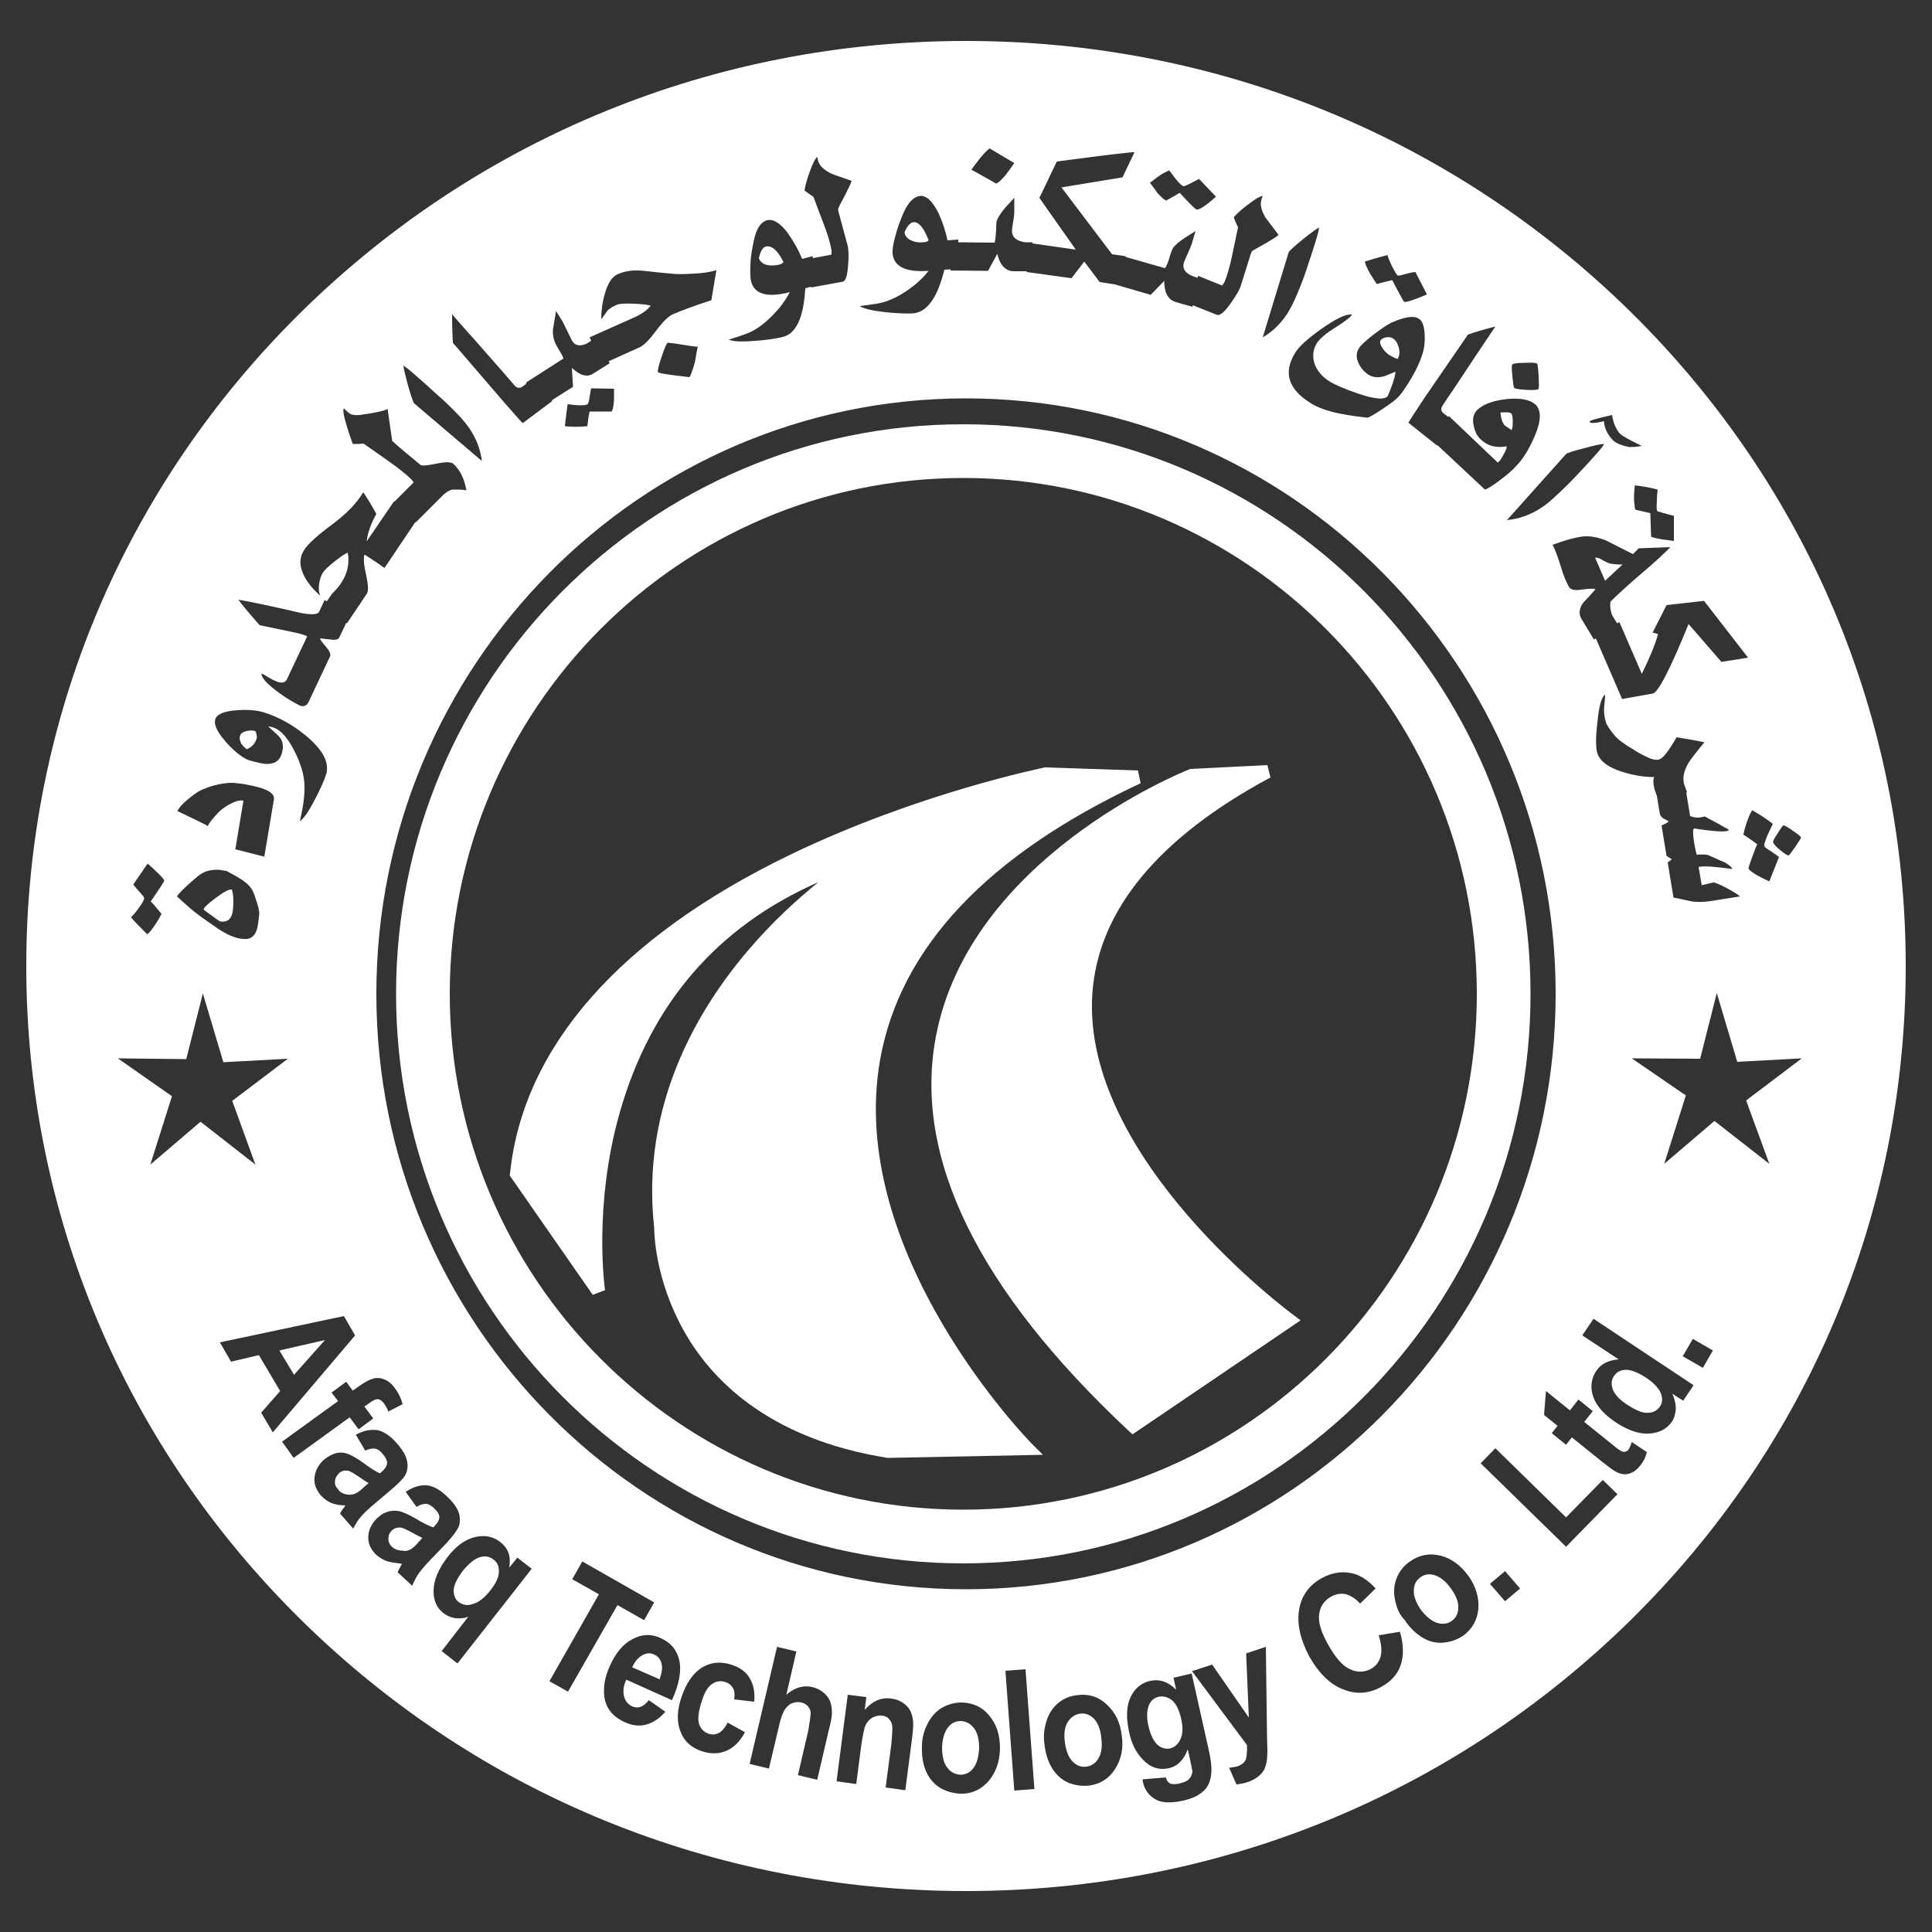 <?xml version="1.0" encoding="UTF-8"?>
<!-- Generator: Adobe Illustrator 27.1.1, SVG Export Plug-In . SVG Version: 6.00 Build 0)  -->
<svg xmlns="http://www.w3.org/2000/svg" xmlns:xlink="http://www.w3.org/1999/xlink" version="1.1" id="Layer_1" x="0px" y="0px" viewBox="0 0 500 500" style="enable-background:new 0 0 500 500;" xml:space="preserve">
<rect x="0" y="0" width="500" height="500" fill="#333333" stroke="none"/>
<style type="text/css">
	.st0{fill-rule:evenodd;clip-rule:evenodd;fill:#FFFFFF;}
</style>
<g>
	<path class="st0" d="M242.2,268.3c-5.9,31.2,10.9,65.5,49.9,102l1,0.9l43.5-29.5l-2-1.5c-0.5-0.4-54.8-40.3-51.9-83.1   c1.5-21.4,17-40.3,46.1-55.9L328,198l-19.9,1l-0.3,0.1C305.5,200,250.9,222.2,242.2,268.3z"></path>
	<path class="st0" d="M160.4,287.9c8-28.1,25.2-48.1,51.4-59.6c-5.3,4.3-11.9,10.2-18.4,17.9c-12.9,15.2-27.6,39.9-24.1,71.5   c0,1.3,0.2,13.1,7.4,26.2c6.8,12.5,21.6,28.4,53,33.4l0.2,0l40-0.8l-2.9-2.9c-0.5-0.5-48.2-49.2-39.2-99.5   c5.2-28.9,27.8-52.9,67.4-71.4l-0.7-3.3l-23.9-0.8l-0.2,0c-0.3,0.1-32.8,6.6-65.9,22.6c-44.1,21.3-69.1,49.8-72.5,82.4l-0.1,0.6   l21.5,30.9l3.2-1.2C156.5,333.5,153.5,312.1,160.4,287.9z"></path>
	<path class="st0" d="M249.3,404.6c81,0,146.8-66.1,146.8-147.4c0-81.3-65.9-147.4-146.8-147.4c-81,0-146.8,66.1-146.8,147.4   C102.5,338.5,168.3,404.6,249.3,404.6z M249.3,123.7c73.3,0,132.9,59.9,132.9,133.5c0,73.6-59.6,133.5-132.9,133.5   c-73.3,0-132.9-59.9-132.9-133.5C116.4,183.6,176,123.7,249.3,123.7z"></path>
	<path class="st0" d="M422,80.7C376,35.5,315,10.6,250,10.6c-65,0-126,24.9-172,70.1C32.1,125.9,6.8,186.1,6.8,250   c0,63.9,25.3,124.1,71.2,169.3c45.9,45.2,107,70.1,172,70.1c65,0,126-24.9,172-70.1c45.9-45.2,71.2-105.3,71.2-169.3   C493.2,186.1,467.9,125.9,422,80.7z M457.9,301.2l-14.2-11.1l-13,11.1l5.6-17.7l-14-9.6L440,274l4.3-17l5.3,17.8l16.7-0.9   l-14.4,10.9L457.9,301.2z M433.7,364.6c-0.1,1.3-0.4,2.4-1,3.3c-1.3,1.9-3.2,2.9-5.8,3.1c-2.6,0.2-5.5-0.8-8.6-2.8   c-3.2-2.1-5.2-4.4-6-6.8c-0.8-2.4-0.5-4.6,0.8-6.6c1.2-1.8,3.1-2.8,5.8-3l-9.4-6.2l2.9-4.3l25.9,17.2l-2.7,4l-2.8-1.8   C433.4,362,433.7,363.4,433.7,364.6z M383.2,378.7l3.8-3.9l18.3,17.9l9.5-9.7l3.8,3.7l-13.3,13.6L383.2,378.7z M393.4,411.1   l-3.9,3.3l-3.9-4.5l3.9-3.3L393.4,411.1z M322.7,451.6l-14.2-19.1l5.2-1.7l9.5,13.7l-0.7-16.6l5.1-1.7l0.3,22.8l0.1,4.1   c0,1.4-0.1,2.5-0.3,3.3c-0.2,0.8-0.4,1.5-0.8,2c-0.4,0.6-0.9,1.1-1.6,1.6c-0.7,0.5-1.5,0.9-2.4,1.2c-0.9,0.3-1.9,0.5-2.9,0.6   l-1.9-4.3c0.8-0.1,1.6-0.2,2.2-0.4c1.1-0.4,1.9-1,2.2-2C322.7,454,322.8,452.9,322.7,451.6z M308.1,455.9l-0.7-3.2   c-1,2.7-2.6,4.4-4.9,4.9c-2.6,0.6-4.9-0.2-6.9-2.4c-1.6-1.7-2.8-4-3.4-7c-0.8-3.7-0.7-6.7,0.4-9c1.1-2.3,2.8-3.7,5.1-4.2   c2.4-0.5,4.6,0.2,6.7,2.3l-0.7-3.1l4.7-1.1l4.4,19.7c0.6,2.6,0.8,4.6,0.7,5.9c-0.1,1.4-0.4,2.5-0.9,3.4c-0.5,0.9-1.3,1.7-2.3,2.3   c-1,0.7-2.4,1.2-4.1,1.6c-3.2,0.7-5.7,0.6-7.3-0.4c-1.6-1-2.7-2.4-3.1-4.4c0-0.2-0.1-0.4-0.1-0.7l6-0.5c0.3,0.8,0.6,1.3,1,1.5   c0.6,0.3,1.4,0.3,2.4,0.1c1.3-0.3,2.3-0.7,2.8-1.4c0.4-0.4,0.6-1,0.7-1.7C308.5,458.1,308.4,457.2,308.1,455.9z M288.6,457.8   c-1.6,2.5-3.8,3.9-6.7,4.3c-1.8,0.2-3.5,0-5.3-0.7c-1.7-0.7-3.1-1.9-4.2-3.6c-1.1-1.7-1.8-3.8-2.1-6.4c-0.3-2-0.1-3.9,0.5-5.9   c0.6-2,1.6-3.5,3-4.7c1.4-1.2,3.1-1.9,5-2.1c2.9-0.4,5.5,0.4,7.6,2.4c2.2,2,3.5,4.6,3.9,8C290.8,452.3,290.2,455.3,288.6,457.8z    M267.7,463l-5.2,0.4l-2.3-31l5.2-0.4L267.7,463z M67,350.7l-7.2,1.7l-2.9-5l32.1-6.8l2.9,5l-21.3,25.1l-3-5.1l4.9-5.6L67,350.7z    M30.5,273.9l17.7,0.2l4.3-17l5.3,17.8l16.7-0.9l-14.4,10.9l6,16.5l-14.2-11.1l-13,11.1l5.6-17.7L30.5,273.9z M36,230.7   c-0.9-1-1.4-1.6-1.5-1.8l3.7-5.4c0.6,0.5,1.4,1.2,2.4,2.2c1.3,1.2,1.9,2,1.9,2.2c0,0.1-0.5,1-1.6,2.6c-1,1.5-1.6,2.4-1.9,2.8   c0.2,0.1,1.1,1.2,2.8,3.2c-0.3,0.6-0.8,1.6-1.7,2.9c-0.9,1.3-1.5,2.1-2,2.4c-1.7-1.7-3.1-3.1-4.2-4.4c0.4-0.4,1.1-1.1,2-2.4   c0.9-1.2,1.4-2.1,1.4-2.5C37.4,232.3,36.9,231.7,36,230.7z M90,143c-0.7,0.3-1.9,1.1-3.4,2.3c-1.5,1.2-2.5,2.1-2.9,2.7   c-0.6,0.8-0.9,1.9-1.1,3c-0.2,1.3-0.1,2.3,0.3,3.2c-2-1.8-3.5-3.6-4.4-5.6c-1.1-2.4-1-4.5,0.3-6.4c1-1.5,3.4-3.7,7.2-6.5   c3.6-2.7,6.3-5.4,8-8.3c1.2,1.7,2.3,3.6,3.4,5.6c-1.5,2.7-2.3,5.1-2.5,7.1l7.1-10.4l0.1,0.1l4.9-4.9c0.1-0.1-0.1-0.3-0.5-0.8   c-1.3-1.3-3.3-2.9-6-4.8c-2.1-1.5-4.3-3-6.4-4.5c-0.8,0.1-1.7,0.1-2.8,0.1c-2-5.6-2.8-8.7-2.3-9.2c0.8,0.8,1.4,1.3,1.8,1.5   c0.6,0.2,1.3,0.3,2.3,0.2c4.4-0.6,6.8-1.2,7.2-1.6l1.2,8.3c0.8,0.8,3.3,2.9,7.3,6.2c0.3,0.3,1.7,0.2,4.1-0.3   c2.4-0.5,3.9-0.5,4.5,0.1c1.7,1.6,2.8,3.9,3.3,6.8c-0.8-0.2-2-0.2-3.6-0.2c-0.9,0.2-1.9,0.8-3,2l-6.5,6.5l-0.1-0.1l-8,11.9   l-1.1-0.8l-3.9-2.6l-0.2,0c-0.3,1-0.1,2.8,0.5,5.4c0.5,2.4,0.6,4,0.1,4.7l-5.1,7.6l-0.2-0.1l-1.8,3.8c-0.2,0.5-1,0.7-2.3,0.5   c-0.9-0.1-1.8-0.2-2.7-0.3c0,0.2,0.5,1,1.5,2.1c1,1.2,1.4,2,1.1,2.6l-5.6,11.9c-0.2,0.4-0.5,0.7-1,0.9c-0.5,0.1-0.9,0.1-1.4-0.2   c-2.9-1.5-5.2-3.1-7-4.6c-0.8-0.7-1.4-1.2-1.7-1.6c-0.7-0.8-1.1-1.5-1-2c0.4,0.2,1,0.5,1.8,1c0.8,0.5,1.4,0.8,1.7,0.9   c1.5,0.7,2.5,0.6,3-0.3l5.3-11.2c-0.6-0.4-2.1-0.8-4.6-1.3l-7.7-1.6c-0.1-0.1-1-1.1-2.7-3.1c-1.7-2-2.6-3.2-2.8-3.5   c2.4,0.4,6.8,1.3,13,2.7c2.5,0.6,3.9,0.9,4.1,0.9c2.2,0.3,3.5,0.2,3.8-0.5l1.4-3l0.6,0.3l1.3-1.9c1.1-1.1,1.9-2,2.5-3   C89.9,148.4,90.5,145.8,90,143z M257.4,62.8c0.2-0.6,0.3-1.7,0.4-3.3c0-1.5,0.1-2.4,0.3-2.7c0.4-0.9,1.1-1.9,2-3   c0.8-0.9,1.6-1.7,2.4-2.6l0,3.8c0,0.5-0.1,1.4-0.3,2.4c-0.2,1.1-0.3,1.9-0.3,2.4c0,1.6,1.1,2.5,3.3,2.9l2,0l0,0.3l11.2,1.6   c-1.7-2.5-4.9-6.9-9.4-13.4c1-2.1,2.5-5.2,4.5-9.4c12.8-1.7,19.5-2.5,20.1-2.4l-3.1,6.5l-15.8,2.6l13.1,17.3l3.5,0.5l0,0.2   l10.2,2.9c0.4-0.5,0.8-1.5,1.2-2.9c0.4-1.4,0.8-2.3,1-2.5c0.6-0.7,1.5-1.5,2.7-2.3c1-0.6,2-1.3,3-1.9l-1,3.4   c-0.2,0.5-0.5,1.3-1,2.4c-0.5,1-0.8,1.8-1,2.3c-0.5,1.7,0.4,2.9,2.6,3.7c0,0,0.4,0.1,0.9,0.3l0.2-0.5l6.2,2.5   c0.4-0.6,0.6-0.9,0.6-0.9c0.7-1.7,1.4-4.1,2-7c0.5-2.4,1-4.8,1.5-7.2c-0.3-0.6-0.7-1.4-1.1-2.6c0.8-0.9,2-2,3.6-3.2   c1.9-1.5,3.2-2.2,3.9-2.3l-0.2,0.5c-0.6,1.4-0.3,3.1,0.9,5.1c0.2,0.3,1.4,1.8,3.4,4.5c-0.7,0.6-1.9,1.3-3.4,2.2   c-1.7,0.9-2.8,1.6-3.5,2l-0.3,0.7l-2.6,8.3c-0.3,1-1.2,2.5-2.6,4.5c-1.6,2.3-2.8,3.2-3.5,3l-6.3-2.5l-0.1,0.4l-4.2-1.2   c-2.1-0.6-3.1-2.4-3.1-5.5l-3.5,3.6l-9.3-2.7l0,0l-3.9-0.6l-4-5.3l-3.3,4.3l-11.6-1.6l0-0.2l-3.3,0c-2.1,0-3.6-1.5-4.3-4.5   l-2.4,4.4l-9.7-0.1l0-0.3l-1.6,0.1c-1.8,7.3-4.5,11-8.1,11.3c-1.7,0.1-4.1,0-7.1-0.3c-3.5-0.4-5.7-0.9-6.7-1.6   c0.9-0.1,2.4-0.3,4.4-0.6c3.1-0.5,6.4-2.1,10-5c1.3-1.1,2.5-2.3,3.4-3.5c-5.9,0.4-9-1.1-9.3-4.5c-0.1-1.3,0.3-3.2,1.1-5.9   c0.7-2.3,1.5-4.2,2.2-5.6c1.1-2.1,2.4-3.2,3.8-3.4c1.7-0.1,3.3,1.4,4.8,4.5c1,2.2,1.8,4.5,2.3,7l2.8-0.2l0,0.7L257.4,62.8z    M251.4,43.9c0.7-1,1.5-2,2.2-2.9c0.9-1.1,1.7-2,2.5-2.6l6.4,3.8c-1,1.4-1.7,2.4-2.1,2.9c-1,1.2-1.8,2.1-2.6,2.4L251.4,43.9z    M297.6,47.3c1.1-0.8,1.9-1.4,2.4-1.8c1-0.7,1.9-1.1,2.6-1.4c1.8,2.5,3,3.9,3.7,4.1c0.1,0,0.8-0.2,1.9-0.8c1.4-0.7,2.1-1.1,2.1-1.1   l4.4,4.6c-2.7,2.4-4.4,3.5-5.1,3.3c-0.3-0.1-1.7-1.5-4.3-4.3c-0.8,0.5-2,1.2-3.5,2c-0.5-0.2-1.2-0.8-2.3-2   C298.8,48.8,298.1,48,297.6,47.3z M340.3,94.4c0.7,1.7,1.9,3.1,3.6,4.2c1.6,1,4.2,2.1,7.7,3.3c4.4,1.5,6.9,1.6,7.6,0.5   c0.6-1.5,1-2.5,1.2-3.1c0.5-1.6,0.8-2.6,0.7-3.1c-1.9,0.8-3,1.3-3.5,1.3c-1.2,0.3-2.4,0.1-3.4-0.5c-1.1-0.7-2-1.7-2.6-3   c-0.7-1.5-0.6-2.8,0.1-3.9c0.5-0.8,1.8-2,3.9-3.6c2-1.5,3.4-2.5,4.5-3c3.4-1.5,5.8-1.9,7.1-1c0.9,0.5,1.4,1.9,1.5,4.1   c0.1,1.9-0.1,3.5-0.5,4.8c-0.7,2.3-1.9,4.8-3.5,7.4c-1.2,1.9-2.1,3.2-2.8,3.9c-0.5,0.6-1.8,1.6-3.9,3c-2.1,1.4-3.4,2.2-4.1,2.4   c-3.7-0.4-6.7-0.9-9.1-1.5c-2.3-0.6-4.3-1.4-5.8-2.4c-5.7-3.6-6.9-7.9-3.8-12.9c1-1.7,3.3-3.7,6.8-6.2c3.7-2.6,6.3-3.9,7.9-3.7   c-0.3,0.6-1.7,1.7-4.2,3.3c-2.6,1.6-4.2,3-4.9,4.1C339.7,90.6,339.6,92.5,340.3,94.4z M373.4,106.8c0,0,0.5,0.4,1.4,1.1l0.2-0.2   l12.6,12l0.3-0.2c0.4-0.4,0.8-1.1,1.3-2c0.5-0.9,0.8-1.6,0.7-2c-2.7,0.5-4.9-0.1-6.6-1.7c-1-0.9-1.6-2.1-1.9-3.6   c-0.4-1.7-0.1-3,0.8-4c1.5-1.5,4-2.5,7.6-2.9c3.6-0.4,6.1,0.1,7.6,1.4c1.5,1.5,1.5,4.2-0.2,8.1c-1.4,3.3-3,6-5,8   c-0.9,1-2.2,2.1-3.8,3.3c-1.8,1.4-3.2,2.3-4.1,2.6L372,115.2l-0.1,0.1l-7.4-5.9c0-0.1,1.4-2.3,4.2-6.5l11.2-16.3   c1.6-0.6,4-1.3,7.1-2.1c-1.2,1.8-2.9,4.3-4.9,7.3L376,101c-0.9,1.3-1.8,2.6-2.7,4C372.9,105.7,372.9,106.3,373.4,106.8z    M391.4,94.3c0.2-0.2,1.3-0.4,3.2-0.4c1.9-0.1,3,0,3.2,0.2c0.1,0.1,0.3,1.2,0.4,3.3c0.1,2.1,0.1,3.2-0.1,3.3   c-0.2,0.2-1.3,0.3-3.1,0.2c-1.8-0.1-2.9-0.3-3.1-0.5c-0.2-0.2-0.3-1.1-0.5-3C391.2,95.5,391.2,94.5,391.4,94.3z M428.9,132.3   c1.9,0.6,3.4,1,4.3,1.2l0,6.5c-1-0.1-2-0.3-3-0.4c-1.2-0.2-2.2-0.4-2.9-0.7l-0.2-6.1l-3.9-0.9c-0.4-1.9-0.4-4-0.1-6.3   c2.2,0.3,4.2,0.6,5.9,1.1c-0.1,0.9-0.2,1.9-0.2,2.9C428.7,130.9,428.7,131.8,428.9,132.3z M457.4,216.2c-0.6,1.5-0.9,2.4-0.8,2.7   c0,0.3,0.6,0.7,1.7,1.4c1.2,0.8,1.9,1.3,2.1,1.5l-2.5,6.3c-3.5-1.6-5.3-2.8-5.4-3.4c0-0.1,0.3-1.1,1-3c0.7-1.9,1.1-3,1.3-3.2   l-2.4-1.7c-0.7-0.5-1.1-0.7-1.2-0.8c0.1-0.7,0.4-1.8,0.9-3.3c0.6-1.6,1-2.6,1.4-3c2.3,1.3,4,2.5,5.3,3.5   C458.5,213.8,458.1,214.7,457.4,216.2z M460.1,215.6c0.8-1.3,1.3-2,1.5-2c0.2,0,1,0.4,2.4,1.4c1.4,1,2.1,1.5,2.1,1.8   c0,0.1-0.5,0.9-1.5,2.4c-1,1.4-1.6,2.2-1.7,2.2c-0.3,0-1-0.4-2.2-1.4c-1.2-1-1.8-1.7-1.8-2C458.8,217.7,459.2,216.9,460.1,215.6z    M445.5,171.3l-8.5-9.8c-4.8,11.8-7.9,17.8-9.3,18l-7.9,1.4l-6.8-15.7l-0.5,0.3l-3.2-5.3c-0.8-1.3-0.6-2.7,0.4-4.2   c1.1-1.1,2.2-2.3,3.2-3.5c-0.4-0.2-1.6-0.2-3.7,0.1c-1.7,0.3-2.8,0-3.2-0.8c-0.6-1.1-1.4-2.8-2.1-5.3c-0.8-2.6-1.5-4.4-2.1-5.5   c3.5-1.3,6.2-2,8.2-2.2c1.8-0.1,3.7,0.3,5.7,1.1c2.3,1.2,4.6,2.3,6.9,3.5c0.1-0.1,0.6-0.6,1.5-1.5l8.2-0.3c-1.6,1.6-4.1,4-7.7,7   c-3.5,3-6.1,5.4-7.8,7.1c-0.2,1.2,0,2.4,0.4,3.5l1.3,2.1l0.6-0.3l5.8,13.4c2.1-4.3,3.5-7.7,4.2-10.3l-1.4-0.4l3.6-7.1l9.7-1.1   l11.4,14.7L445.5,171.3z M431.3,221.5l-1.3-7.9c0.6-0.2,1.2-0.5,1.9-1c-0.8-0.5-1.2-0.7-1.3-0.7c-0.5-0.3-0.8-0.7-1-1.1l-0.8-4.8   l-0.6-1.7c-0.4-1.6-0.4-2.6-0.1-3.2c-2.8,0-5.6-0.5-8.4-1.4c-3.5-1.1-5.6-2.7-6.3-4.7c-0.4-1.2-0.5-3.9,0-8c0.4-4.3,1.1-6.7,2-7.2   c0,0.1,0,1-0.2,2.7c-0.2,1.6,0,3.1,0.4,4.4c0.3,0.9,1.1,2,2.3,3.5c1,1.1,2.6,2.3,4.9,3.6c0.5,0.4,1.7,1.1,3.6,2   c1.3,0.6,2.3,0.8,3.1,0.5c0.9-0.3,2.4-2.2,4.4-5.7c1.9,0.3,4.3,0.7,7.2,1.3c-2.5,3-3.8,4.8-4.1,5.3c-1.3,2.2-1.7,4.2-1,6l0.6,1.6   l-0.2,0.1l1,6.1c1,0.4,2,0.5,2.9,0.3c0.5-0.1,0.8-0.2,0.9-0.2c0,0,0,0,0,0c0.1,0,0.1,0,0,0c2.3,1.2,4.4,2.4,6.2,3.4   c0,0.2-0.2,0.3-0.6,0.4c-1.1,0.2-3.9,0-8.4-0.7c-0.3,0.3-0.3,1.4,0,3.5c0.3,1.6,0.5,2.6,0.7,3.3c1.3-0.1,2.3-0.1,3,0.1   c1.4,0.6,2.8,1.3,4.3,1.9c1.2,0.7,1.8,1.3,1.9,1.7c-4.3-0.6-7.1-0.8-8.3-0.6c-0.2,0-0.3,0.1-0.4,0.1l0.8,4.7l2.9-0.7   c0.4-0.1,1.6,0.4,3.5,1.4c1.9,1,3.1,1.8,3.5,2.2l-7.6,1.2c-2.1,0.3-3.8,0.3-5.3,0c-2.7-0.6-4.1-0.9-4.3-0.9l-1.5-9.1   c0.7-0.5,1.1-0.8,1-1C432.7,222.4,432.2,222.1,431.3,221.5z M230.9,446.6c-0.1-0.7-0.4-1.3-0.9-1.8c-0.4-0.5-1-0.7-1.7-0.8   c-0.9-0.1-1.7,0.1-2.5,0.5c-0.8,0.5-1.4,1.1-1.8,2c-0.4,0.9-0.7,2.6-1.1,5.1l-1.3,10.1l-5.1-0.7l2.9-22.4l4.8,0.6l-0.4,3.3   c2-2.3,4.3-3.3,6.9-2.9c1.1,0.1,2.1,0.5,3,1.1c0.9,0.6,1.5,1.3,1.9,2.1c0.4,0.8,0.6,1.7,0.7,2.6c0.1,1,0,2.3-0.2,4l-1.8,13.9   l-5.1-0.7l1.5-11.4C230.9,448.9,231,447.3,230.9,446.6z M209.8,443.3c0-0.7-0.3-1.2-0.7-1.7c-0.4-0.5-1-0.8-1.7-1   c-0.8-0.2-1.7-0.1-2.4,0.2c-0.8,0.3-1.4,0.9-2,1.8c-0.5,0.9-1,2.2-1.4,4.1l-2.6,11l-5-1.2l7.1-30.3l5,1.2l-2.6,11.2   c2.2-1.9,4.4-2.5,6.7-2c1.2,0.3,2.2,0.8,3,1.5c0.8,0.7,1.4,1.5,1.7,2.4c0.3,0.9,0.4,1.8,0.4,2.8c0,1-0.3,2.5-0.8,4.4l-3,12.9   l-5-1.2l2.7-11.6C209.6,445.4,209.8,443.9,209.8,443.3z M189.7,436.9c-0.4-0.7-1-1.3-2-1.6c-1.2-0.4-2.4-0.2-3.4,0.5   c-1.1,0.7-2,2.2-2.7,4.5c-0.8,2.5-1.1,4.5-0.7,5.8c0.4,1.3,1.2,2.1,2.5,2.6c0.9,0.3,1.8,0.2,2.6-0.2c0.8-0.4,1.6-1.3,2.3-2.7   l4.5,2.5c-1.3,2.4-2.9,4-4.8,4.8c-1.9,0.8-4,0.9-6.4,0.1c-2.7-0.9-4.6-2.6-5.5-5.1c-1-2.5-0.9-5.5,0.3-9c1.2-3.5,2.9-6,5.2-7.5   c2.3-1.4,4.8-1.7,7.6-0.8c2.3,0.7,3.9,1.9,4.8,3.5c1,1.6,1.4,3.6,1.2,6.1l-5.2-0.6C190.2,438.6,190.1,437.6,189.7,436.9z    M161.5,439c0.3,1.2,1,2.1,2.1,2.6c0.7,0.3,1.5,0.4,2.2,0.1c0.7-0.2,1.4-0.8,2.1-1.7l4.3,3c-1.5,1.7-3.1,2.8-4.9,3.3   c-1.8,0.5-3.6,0.3-5.6-0.6c-3.1-1.4-4.9-3.6-5.3-6.6c-0.3-2.4,0.1-5,1.4-7.9c1.5-3.4,3.5-5.8,5.9-7c2.4-1.3,4.8-1.4,7.2-0.3   c2.7,1.2,4.3,3.1,4.9,5.8c0.6,2.7,0,6.1-1.9,10.3l-11.8-5.3C161.3,436.3,161.2,437.8,161.5,439z M148.1,408.7l2.6-4.6l18.6,10.6   l-2.6,4.6l-6.9-3.9L147,437.8l-4.8-2.7l12.8-22.5L148.1,408.7z M117.9,418.8c-1.2-0.2-2.2-0.6-3.1-1.3c-1.8-1.4-2.6-3.3-2.6-5.7   c0-2.8,1.3-5.8,3.6-8.8c2.2-2.9,4.6-4.6,7.1-5.2c2.5-0.6,4.7-0.2,6.6,1.3c1,0.8,1.7,1.7,2.1,2.8c0.4,1.1,0.4,2.4,0.2,3.8l2.1-2.6   l3.7,2.9l-19.2,24.5l-4.1-3.2l6.9-8.9C120.2,418.8,119.1,418.9,117.9,418.8z M100.4,404.1c-1.1-0.3-2-0.9-2.9-1.6   c-1.5-1.4-2.2-2.9-2.2-4.6c0-1.7,0.7-3.3,2-4.7c0.9-0.9,1.8-1.6,2.9-1.9c1.1-0.4,2.1-0.4,3.2-0.2c1.1,0.3,2.4,0.9,4,1.8   c2.1,1.3,3.7,2,4.7,2.4l0.4-0.4c0.8-0.8,1.2-1.6,1.2-2.3c0-0.7-0.5-1.5-1.5-2.4c-0.7-0.6-1.3-1-2-1c-0.7,0-1.5,0.2-2.4,0.8   l-2.8-3.9c1.9-1.3,3.7-1.8,5.3-1.7c1.7,0.1,3.4,1,5.3,2.8c1.7,1.6,2.7,3,3.1,4.2c0.4,1.2,0.4,2.4,0.1,3.4c-0.3,1-1.4,2.5-3.1,4.4   l-4.8,5c-1.3,1.4-2.3,2.6-2.8,3.4c-0.5,0.8-1,1.7-1.4,2.8l-3.8-3.5c0.2-0.4,0.4-0.9,0.8-1.6c0.2-0.3,0.3-0.5,0.3-0.6   C102.6,404.5,101.4,404.4,100.4,404.1z M136.3,98.9l9.5-6.1c-0.1-0.5-0.6-1.4-1.4-2.7c-1-1.6-1.4-3.1-1.3-4.8   c0.3-1.6,0.5-3.2,0.8-4.8l1.7,2.7c0,0,0.8,1.6,2.4,4.9c0.7,1.3,1.9,1.6,3.7,0.9l1.3-0.8l-0.4-0.9l11.2-5c2.3-1,3.8-2.1,4.6-3.2   c-0.6-0.2-2-0.4-4.3-0.5c-2.3-0.1-3.7,0-4.3,0.2c-1.2,0.5-2.1,1.1-2.6,1.6c-0.5,0.7-1,1.5-1.6,2.2c0-2.3,0.3-4.4,0.9-6.5   c0.8-2.8,1.9-4.5,3.3-5.1c1.9-0.9,4.2-1.2,6.9-0.9c1.7,0.2,4.4,0.5,7.9,0.8c1.7,0.1,3.9,0,6.6-0.2c2-0.2,3.4-0.5,4.2-0.8   c-0.3,1.7-0.7,4.3-1.3,7.8c-4.3,1.4-7.6,2.6-9.9,3.6c-1.2,0.5-2.7,2-4.4,4.3c-1.8,2.4-3.2,3.8-4.3,4.3l-8,3.6l0.3,0.5l-4.3,2.7   c-1.6,1-3.4,0.5-5.5-1.5l0.3,4.9l-5.5,3.5l0.1,0.2l-7.6,5.7c-0.1,0-1.8-1.9-5.2-5.8l-12.9-15c-0.1-1.7-0.2-4.2-0.2-7.4   c1.4,1.7,3.4,3.9,5.8,6.6l7.3,8.3c1,1.2,2.1,2.4,3.1,3.6c0.6,0.6,1.2,0.7,1.8,0.4c0,0,0.4-0.3,1.1-0.8L136.3,98.9z M194.4,72.9   c-0.3-1.2-0.3-3.2-0.1-6c0.3-2.4,0.7-4.4,1.1-5.9c0.7-2.3,1.7-3.6,3.1-4c1.6-0.4,3.5,0.7,5.5,3.5c1.4,2,2.6,4.1,3.6,6.5l2.7-0.7   l0.1,0.5l4.8-0.9c0-0.8,0-1.1,0-1.1c-0.3-1.8-1-4.2-2.1-7c-0.9-2.3-1.7-4.6-2.6-6.9c-0.6-0.3-1.3-0.9-2.3-1.6   c0.2-1.2,0.6-2.8,1.3-4.7c0.8-2.3,1.5-3.6,2-4l0.1,0.5c0.2,1.5,1.4,2.8,3.5,3.8c0.4,0.2,2.1,0.8,5.3,1.9c-0.3,0.9-0.9,2.1-1.7,3.7   c-0.9,1.6-1.5,2.8-1.8,3.6l0.1,0.7l2.3,8.5c0.3,1,0.4,2.7,0.2,5.2c-0.2,2.8-0.6,4.2-1.4,4.4l-8.2,1.5l0-0.2l-1.5,0.4   c-0.4,7.5-2.3,11.7-5.8,12.6c-1.7,0.4-4,0.8-7.1,1c-3.5,0.3-5.8,0.2-6.9-0.3c0.9-0.3,2.3-0.7,4.2-1.4c3-1,5.9-3.3,8.9-6.8   c1.1-1.4,2-2.7,2.7-4.1C198.7,77.1,195.3,76.2,194.4,72.9z M250,103.1c84.2,0,152.6,69.1,152.6,154.1c0,85-68.5,154.1-152.6,154.1   c-84.2,0-152.6-69.1-152.6-154.1C97.4,172.3,165.8,103.1,250,103.1z M146.9,104.6c2.8,0.4,4.5,0.4,5.2,0c0.2-0.4,0.4-1,0.5-2   c0.2-1.1,0.3-1.8,0.4-2.1l5.9,0.1c0.1,3.1-0.1,5.1-0.6,5.9l-5.7,0c-0.2,0.7-0.4,2-0.6,3.8c-2.2,0.2-4.1,0.2-5.8,0   C146.3,109.2,146.5,107.3,146.9,104.6z M171.2,92.4c0.8-2.3,1.3-3.6,1.6-3.7c0.1,0,1.4,0.1,3.8,0.5c2.4,0.4,3.8,0.6,4,0.5   c-0.3,1.2-0.5,2.5-0.7,3.8c-0.7,2.6-1.3,4-1.5,4.1c-5.3-0.6-8-1-8.1-1.3C170.1,96.1,170.4,94.8,171.2,92.4z M119.2,108   c3.2,3.5,5,7.2,5.5,11.3l-17.5-14.9c-0.3-0.3-0.8-1.9-1.6-4.6c-0.7-2.6-1.1-4.3-1.2-5.1c0.2-0.2,3.1,2.3,8.7,7.4   C115.3,104,117.3,106,119.2,108z M421.7,115.7c-2.2-0.4-3.7-1.1-4.5-2c-1.3-1.5-2-3-2.1-4.7c-2.4,0.6-3.7,0.6-3.7,0.1   c0-0.3,1.9-0.8,5.8-1.7c0.3,2,1,3.6,2,4.8c0.3,0.3,1.3,1,3.1,1.9c1.7,0.9,2.6,1.3,2.6,1.3C423.8,115.6,422.8,115.7,421.7,115.7z    M415.1,114.9c0.2,0.2-2.3,3.1-7.5,8.6c-2,2.1-4.1,4.1-6.1,5.9c-3.5,3.1-7.4,4.8-11.5,5.2l15.3-17.1c0.3-0.3,1.9-0.8,4.7-1.5   C412.5,115.3,414.2,114.9,415.1,114.9z M363.4,78.1c-0.2-0.1-1.2-2-3.1-5.6c-1.3,0.3-2.6,0.6-4,1c-0.4-0.6-1-1.5-1.8-2.8   c-0.8-1.5-1.2-2.5-1.3-3c1.3-0.4,3.2-1,5.9-1.7c0.1,0.6,0.5,1.5,1.1,2.8c0.7,1.4,1.2,2.2,1.5,2.5c0.1,0.1,0.8,0,2.1-0.4   c1.4-0.4,2.3-0.5,2.5-0.5l3,5.8C365.8,77.7,363.8,78.3,363.4,78.1z M338.1,69.8c-0.9,2.8-2,5.4-3.1,7.9c-1.9,4.3-4.6,7.5-8.2,9.6   l6.7-22c0.2-0.4,1.4-1.5,3.6-3.3c2.1-1.7,3.5-2.7,4.2-3.1C341.6,59,340.5,62.6,338.1,69.8z M68.4,184.4c3.8,1.2,7.4,3.2,10.9,6.1   c4.3,3.6,6,6.9,5.1,9.9c-0.5,1.6-1.5,3.8-2.9,6.5c-1.6,3.1-2.9,5-3.9,5.6c1.1-4.6,1.5-8.3,1-11.3c-0.4-2.3-1.3-4.8-2.7-7.4   c-1.7-3.2-3.5-5.1-5.4-5.6c-0.4-0.1-0.8-0.2-1.1-0.2c1.8,1.6,2.9,2.6,3.2,3.1c0.7,1.1,0.8,2.4,0.3,4c-0.5,1.7-1.7,2.5-3.4,2.6   c-1.1,0.1-2.7-0.3-4.9-0.9c-1.6-0.5-3.6-2-5.9-4.5c-2.4-2.7-3.4-4.7-3-6.1c0.4-1.4,2.4-2.2,5.8-2.4   C64.2,183.6,66.5,183.8,68.4,184.4z M56.5,203c1.9-0.4,3.4-0.5,4.7-0.3c0.2,0,0.6,0.1,1.1,0.1c0.5,0.1,0.9,0.1,1.2,0.2   c5.2,0.9,7.6,2.1,7.4,3.8l-2.5,14.9c-2.1-0.5-4.6-1.2-7.5-1.9l2.1-12.6c-1-0.2-2.2,0.2-3.7,1c-1.2,0.7-2.2,1.4-3,2.3   c-1.4,1.5-2.3,2.6-2.5,3.3c-0.4-0.3-1.5-0.8-3.3-1.7l-4.6-2.2c0.4-0.8,1.3-1.9,2.7-3c1.3-1.1,2.4-1.9,3.4-2.4   C53.3,203.9,54.7,203.4,56.5,203z M48.3,229.3c1.4-1.3,2.4-2.1,3-2.6c1.4-1.2,3.2-1.7,5.4-1.6c0.7,0.1,1.3,0.2,1.9,0.3   c1.1,0.6,2.3,1.2,3.4,1.9c1.3,0.8,2.3,1.6,2.9,2.5c0.4,0.4,0.9,1.5,1.4,3.2c0.6,1.7,0.8,2.8,0.8,3.5c-0.2,2-0.4,3.5-0.7,4.3   c-0.6,1.6-1.7,2.4-3.4,2.2c-1.7-0.1-3.6-0.8-5.7-2.1c-0.4-0.2-2.1-1.4-5.1-3.5c-1.2-0.9-2.4-1.8-3.4-2.7l-3-2.7   C45.9,231.7,46.7,230.8,48.3,229.3z M85.8,360.4l3.8-2.8l1.7,2.3l1.4-1c1.5-1.1,2.8-1.8,3.8-2.1c1-0.3,2-0.2,3,0.2   c1,0.4,2,1.2,2.8,2.4c0.9,1.2,1.5,2.5,1.9,4l-3.7,1.9c-0.3-0.8-0.7-1.5-1.2-2.2c-0.5-0.6-0.9-0.9-1.5-1c-0.5,0-1.3,0.3-2.2,1   l-1.3,0.9l2.3,3.1l-3.8,2.8l-2.3-3.1l-14.5,10.5l-3-4.2l14.5-10.5L85.8,360.4z M81.4,382.3c0.2-1.7,1-3.2,2.4-4.5   c1-0.8,2-1.4,3.1-1.7c1.1-0.3,2.2-0.2,3.2,0.2c1,0.4,2.3,1.1,3.8,2.2c2,1.5,3.5,2.4,4.4,2.8l0.5-0.4c0.9-0.8,1.3-1.5,1.4-2.2   c0-0.7-0.4-1.6-1.3-2.6c-0.6-0.7-1.2-1.1-1.9-1.2c-0.7-0.1-1.5,0.1-2.5,0.5l-2.4-4.1c2-1.1,3.8-1.4,5.5-1.2c1.6,0.3,3.3,1.4,5,3.3   c1.5,1.7,2.4,3.2,2.7,4.5c0.3,1.3,0.2,2.4-0.2,3.4c-0.4,1-1.6,2.3-3.6,4l-5.3,4.5c-1.5,1.3-2.5,2.3-3.1,3.1   c-0.6,0.7-1.1,1.6-1.7,2.7l-3.4-3.9c0.2-0.4,0.5-0.9,1-1.5c0.2-0.3,0.3-0.5,0.4-0.6c-1.3,0-2.5-0.2-3.6-0.6c-1-0.4-1.9-1.1-2.7-1.9   C81.8,385.6,81.2,384,81.4,382.3z M243.3,462.7c-1.6-1-2.8-2.4-3.6-4.2c-0.8-1.8-1.2-4-1.1-6.6c0-2,0.5-3.9,1.4-5.7   c0.9-1.8,2.1-3.2,3.7-4.2c1.6-0.9,3.3-1.4,5.2-1.4c3,0.1,5.4,1.2,7.2,3.5c1.9,2.3,2.7,5.1,2.7,8.5c-0.1,3.4-1.1,6.2-3,8.4   c-2,2.2-4.4,3.3-7.3,3.2C246.6,464.1,244.9,463.6,243.3,462.7z M336.2,416.6c0.6-3.6,2.6-6.4,5.9-8.2c2.9-1.6,5.8-1.9,8.7-1   c1.7,0.6,3.5,1.8,5.2,3.7l-4,3.9c-1.1-1.2-2.3-2-3.6-2.4c-1.3-0.3-2.6-0.1-3.9,0.6c-1.8,1-2.8,2.5-3.1,4.5   c-0.3,2.1,0.5,4.7,2.3,7.9c1.9,3.4,3.8,5.6,5.7,6.4c1.9,0.9,3.7,0.8,5.4-0.1c1.3-0.7,2.1-1.8,2.5-3.2c0.4-1.4,0.2-3.3-0.5-5.5   l5.5-0.9c1,3.4,1,6.3,0.2,8.6c-0.8,2.4-2.5,4.3-5.1,5.7c-3.1,1.7-6.4,2-9.8,0.6c-3.4-1.3-6.3-4.2-8.7-8.4   C336.5,424.3,335.6,420.2,336.2,416.6z M361,413.9c-0.4-2-0.2-3.9,0.5-5.6c0.7-1.7,1.8-3.1,3.4-4.2c2.4-1.7,5-2.2,7.9-1.5   c2.8,0.7,5.2,2.5,7.2,5.2c2,2.8,2.8,5.7,2.6,8.6c-0.3,2.9-1.6,5.2-3.9,6.9c-1.5,1-3.1,1.6-5,1.8c-1.9,0.2-3.7-0.2-5.4-1.2   c-1.7-1-3.4-2.5-4.8-4.7C362.1,417.8,361.4,416,361,413.9z M417.9,380.7c-0.6-0.3-1.7-1.2-3.4-2.5l-7.7-6.2l-1.5,1.9l-3.7-3   l1.5-1.9l-3.5-2.8l0.5-6.2l6.2,5l2.2-2.8l3.7,3L410,368l7.1,5.7c1.4,1.2,2.3,1.8,2.6,1.9c0.3,0.1,0.6,0.2,0.9,0.1   c0.3-0.1,0.6-0.2,0.8-0.5c0.3-0.4,0.6-1,0.9-2l3.9,2.6c-0.3,1.3-0.9,2.6-1.9,3.7c-0.6,0.7-1.2,1.3-2,1.6c-0.7,0.4-1.5,0.5-2.1,0.4   C419.5,381.5,418.7,381.2,417.9,380.7z M435.5,351l2.6-4.5l5.2,3l-2.6,4.5L435.5,351z"></path>
	<path class="st0" d="M122.4,415.1c1.5-0.4,3-1.6,4.5-3.5c1.4-1.8,2.2-3.4,2.2-4.8c0.1-1.4-0.4-2.5-1.4-3.2c-1-0.8-2.2-1-3.5-0.6   c-1.4,0.4-2.8,1.6-4.4,3.5c-1.5,2-2.3,3.6-2.4,5c0,1.4,0.4,2.4,1.3,3.1C119.8,415.4,121,415.6,122.4,415.1z"></path>
	<path class="st0" d="M362,90c-0.3-1.2-0.8-2-1.5-2.4c-0.4-0.3-1-0.4-1.7-0.3c-0.7,0.1-1.2,0.3-1.5,0.8c-0.3,0.4-0.1,1.1,0.5,2   c0.5,0.8,1.1,1.3,1.6,1.7c0.9,0.5,1.6,0.9,2.3,1.1C362.2,92.1,362.3,91.2,362,90z"></path>
	<path class="st0" d="M171.2,430.5c-0.3-1.1-0.9-1.9-1.9-2.3c-1-0.5-2.1-0.4-3.1,0.2c-1.1,0.6-1.9,1.6-2.6,3.1l7.1,3.1   C171.3,432.9,171.5,431.6,171.2,430.5z"></path>
	<path class="st0" d="M248.7,445.4c-1.4,0-2.5,0.5-3.4,1.7c-0.9,1.2-1.4,2.9-1.5,5.1c0,2.2,0.4,4,1.3,5.2c0.9,1.2,2,1.8,3.4,1.9   c1.3,0,2.5-0.5,3.4-1.7c0.9-1.2,1.4-2.9,1.5-5.2c0-2.2-0.4-3.9-1.3-5.1C251.2,446.1,250.1,445.5,248.7,445.4z"></path>
	<path class="st0" d="M63.9,193.9c1.3-0.6,2.1-1.5,2.4-2.5c0.3-0.5,0.2-1.3-0.2-2.2c-0.7-0.2-1.5-0.2-2.3,0   c-0.9,0.2-1.5,0.6-1.7,1.3c-0.2,0.5,0,1.2,0.3,1.9C62.9,193.1,63.4,193.6,63.9,193.9z"></path>
	<path class="st0" d="M57.1,238.5c2,0.2,3-0.9,3.2-3.2c0.2-2.2,0.1-3.9-0.3-5.1c-0.8-0.1-2.2,0.7-4.2,2.2c-2,1.5-3.1,2.5-3.1,3   c0.4,0.3,1.1,0.9,2.3,1.7C56.3,238.1,57,238.5,57.1,238.5z"></path>
	<path class="st0" d="M198.2,63.8c-0.8,0.2-1.4,1.2-1.8,3c0.3,0.9,1,1.5,2.2,1.8c1,0.2,2,0.1,3-0.1c0.8-0.2,1.2-0.5,1.1-0.8   C201.2,64.7,199.7,63.5,198.2,63.8z"></path>
	<polygon class="st0" points="84.1,346.8 72.3,349.5 76.1,355.8  "></polygon>
	<path class="st0" d="M283.1,444.8c-1.1-1.1-2.3-1.5-3.6-1.3c-1.3,0.2-2.4,0.9-3.2,2.2c-0.8,1.3-1,3.1-0.7,5.3c0.3,2.2,1,3.9,2,4.9   c1.1,1.1,2.3,1.5,3.6,1.3c1.3-0.2,2.4-0.9,3.1-2.2c0.8-1.3,1-3.1,0.7-5.3C284.8,447.5,284.1,445.8,283.1,444.8z"></path>
	<path class="st0" d="M236.4,57.5c-0.8,0.1-1.6,0.9-2.3,2.6c0.1,1,0.7,1.7,1.9,2.2c0.9,0.4,1.9,0.5,3,0.4c0.9-0.1,1.3-0.3,1.3-0.6   C239.1,59,237.8,57.4,236.4,57.5z"></path>
	<path class="st0" d="M106.4,400.9c0.4-0.3,1.2-0.9,2.1-2l0.8-0.9c-0.7-0.3-1.6-0.8-2.9-1.5c-1.3-0.7-2.2-1.1-2.8-1.2   c-0.9,0-1.6,0.2-2.2,0.8c-0.6,0.6-0.9,1.3-0.9,2.1c0,0.8,0.3,1.5,0.9,2.1c0.7,0.6,1.6,1,2.7,1C105,401.5,105.8,401.3,106.4,400.9z"></path>
	<path class="st0" d="M89.9,386.8c0.8,0.1,1.6,0,2.3-0.4c0.5-0.2,1.2-0.8,2.3-1.8l0.9-0.8c-0.6-0.3-1.5-0.9-2.8-1.8   c-1.2-0.8-2.1-1.3-2.6-1.4c-0.9-0.1-1.6,0.1-2.2,0.6c-0.6,0.6-1,1.2-1.1,2c-0.1,0.8,0.1,1.5,0.7,2.1   C87.9,386.2,88.8,386.6,89.9,386.8z"></path>
	<path class="st0" d="M391.5,109.1c0-1.1-0.1-1.8-0.4-2.1c-0.2-0.2-0.6-0.3-1.4-0.3c-0.7,0-1.2,0-1.4,0.1c0.2,1.7,0.6,2.8,1.2,3.4   c-0.1-0.1,0.5,0.3,1.7,1.1C391.4,111,391.5,110.2,391.5,109.1z"></path>
	<path class="st0" d="M426.1,356.6c-2.2-1.4-3.9-2.1-5.3-2.1c-1.4,0-2.4,0.6-3.1,1.6c-0.7,1-0.8,2.2-0.3,3.5   c0.5,1.3,1.7,2.6,3.5,3.8c2,1.3,3.6,2.1,4.8,2.2c1.8,0.2,3.1-0.4,3.9-1.6c0.7-1,0.7-2.2,0.2-3.5C429.2,359.2,428,357.9,426.1,356.6   z"></path>
	<path class="st0" d="M371.9,420c1.4,0.4,2.7,0.3,3.8-0.5c1.1-0.8,1.7-1.9,1.7-3.4c0.1-1.5-0.6-3.2-1.9-5c-1.3-1.8-2.6-2.9-4.1-3.4   c-1.4-0.5-2.7-0.3-3.8,0.5c-1.1,0.8-1.7,1.9-1.7,3.4c-0.1,1.5,0.6,3.2,1.8,5C369.1,418.4,370.5,419.5,371.9,420z"></path>
	<path class="st0" d="M417.7,146c-0.8-0.1-1.4-0.2-1.9-0.5c-0.5-0.2-1-0.5-1.5-0.8c-0.5-0.3-1-0.4-1.5-0.4l2.6,6l4.5-4.2   C419.2,146.1,418.5,146.1,417.7,146z"></path>
	<path class="st0" d="M303.4,440.1c-1.1-0.9-2.2-1.2-3.5-1c-1.2,0.3-2.1,1-2.6,2.3c-0.5,1.3-0.6,3-0.1,5.2c0.5,2.3,1.3,3.9,2.3,4.9   c1,0.9,2.1,1.2,3.3,1c1.2-0.3,2.1-1.1,2.7-2.4c0.6-1.3,0.7-3,0.2-5.2C305.2,442.6,304.4,441,303.4,440.1z"></path>
</g>
</svg>

